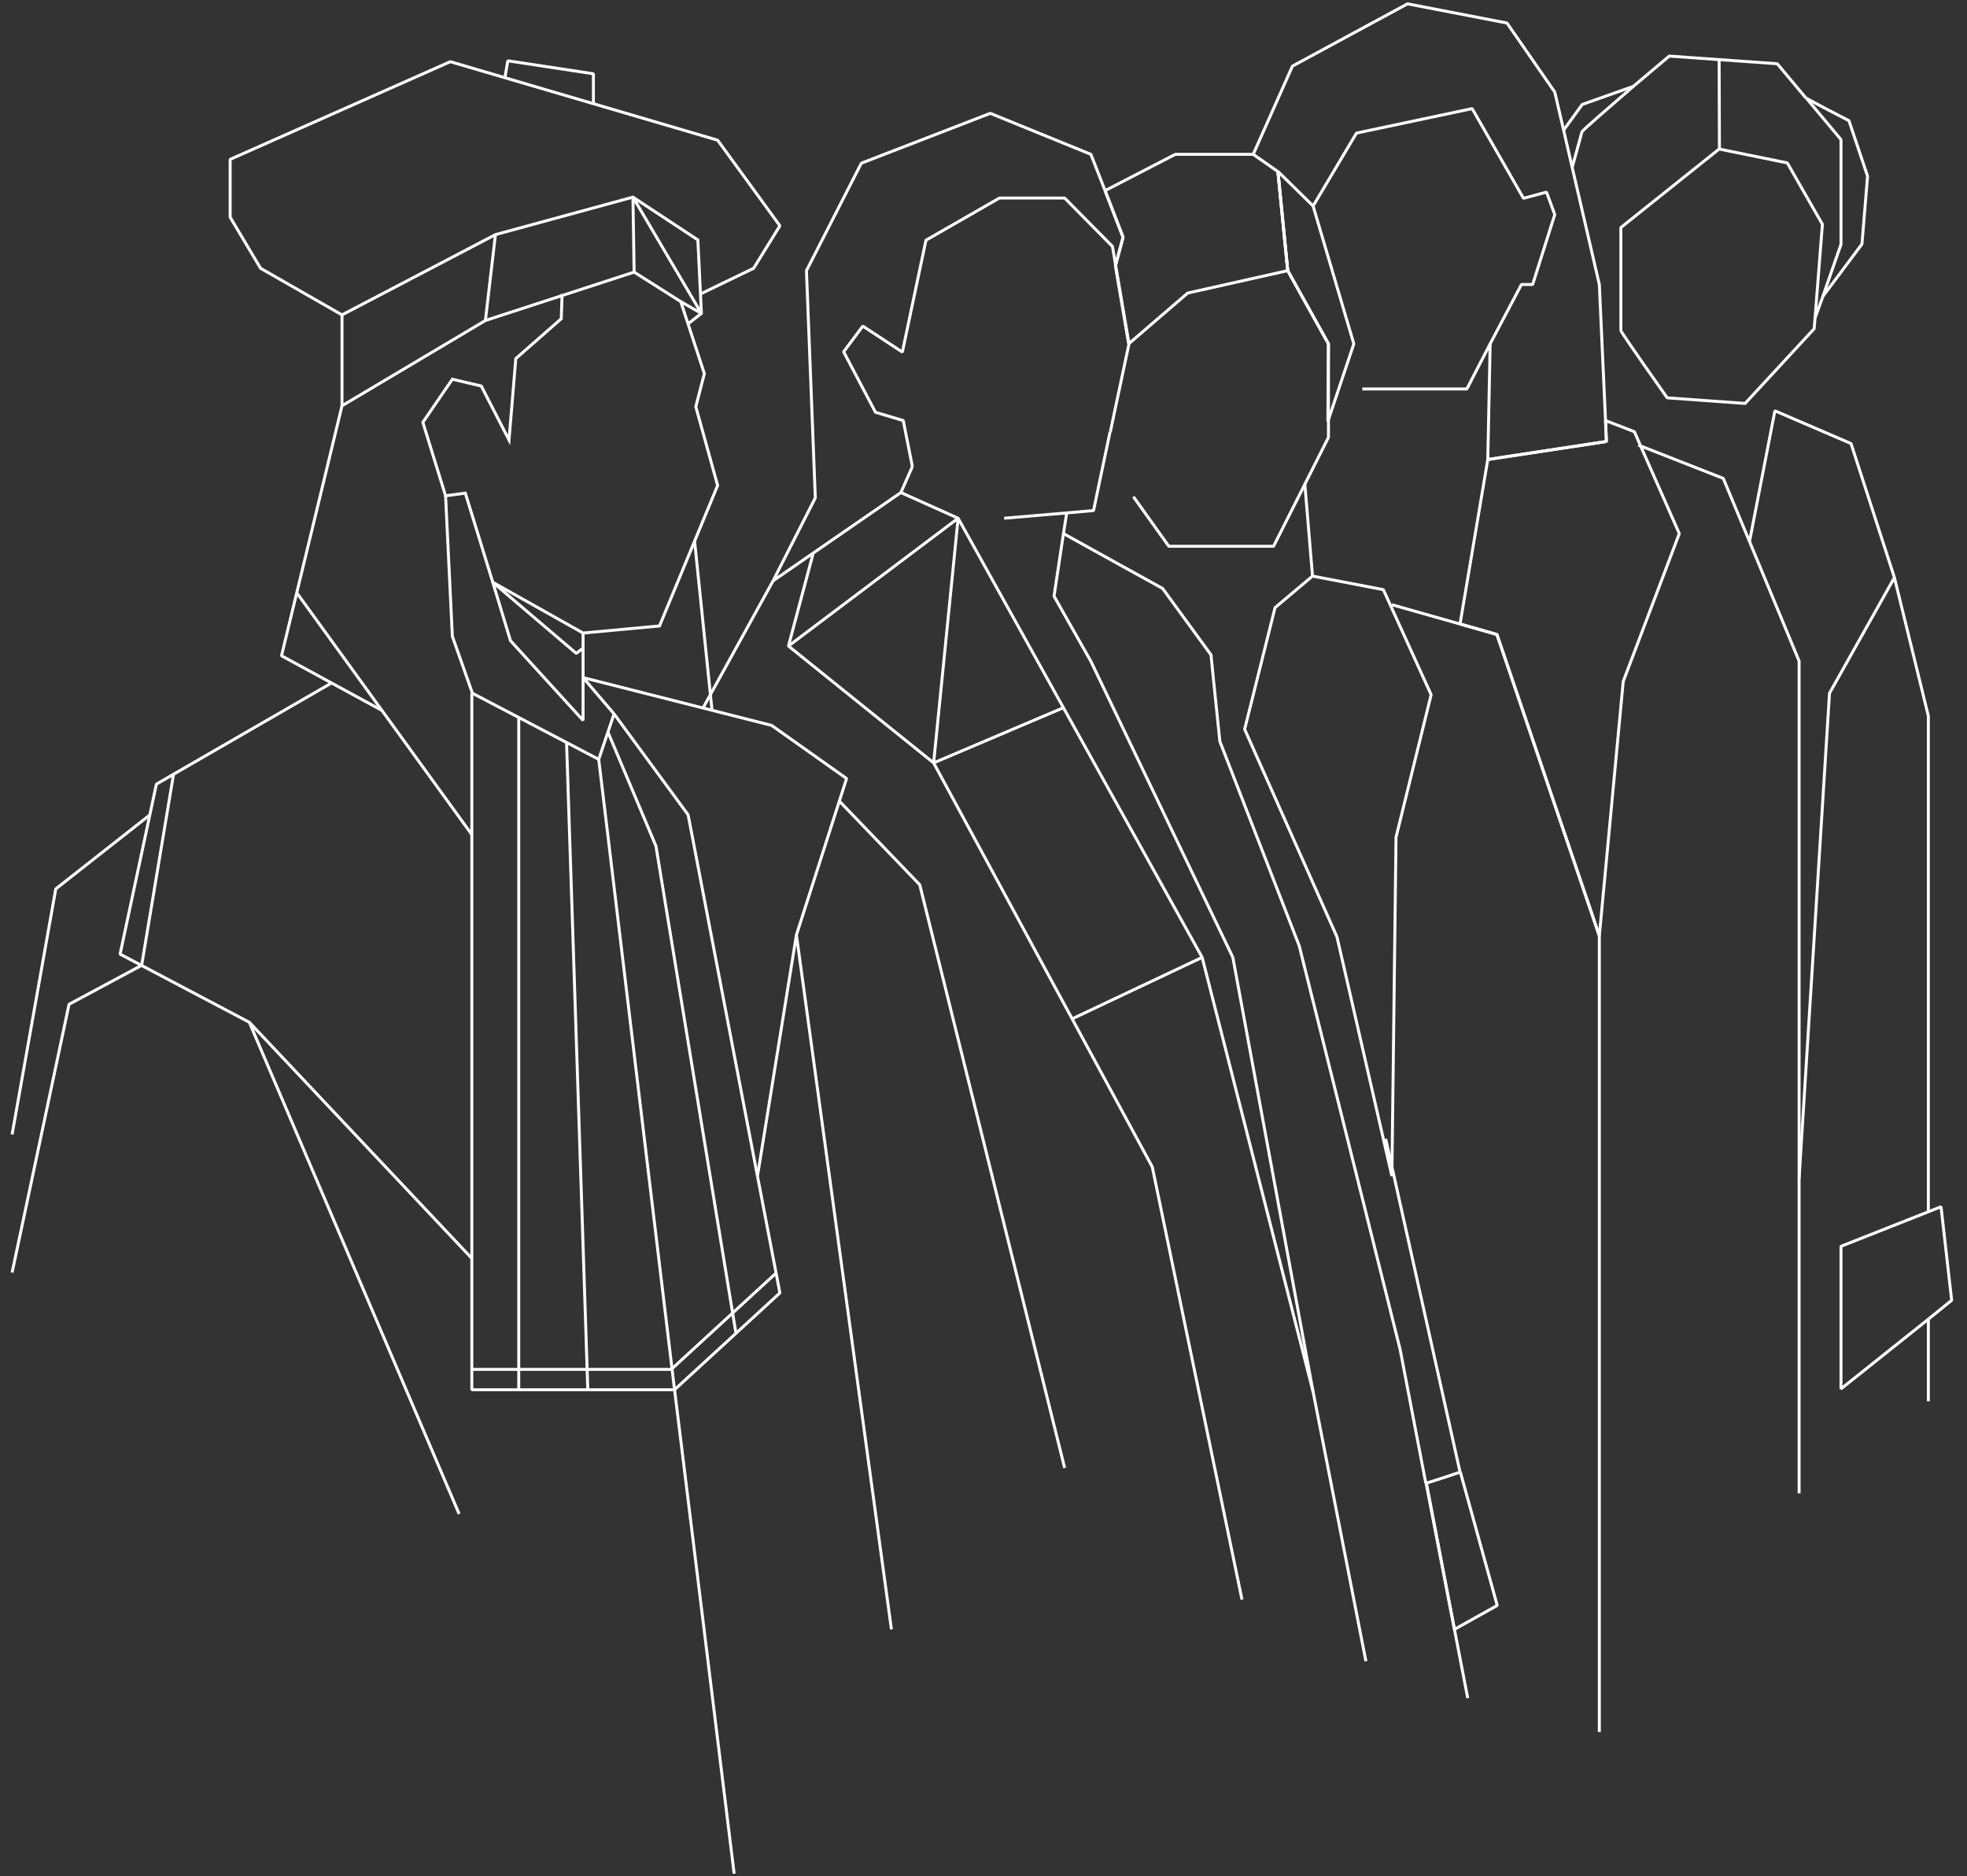 <?xml version="1.0" encoding="utf-8"?>
<!-- Generator: Adobe Illustrator 27.0.1, SVG Export Plug-In . SVG Version: 6.00 Build 0)  -->
<svg version="1.1" id="Laag_1" xmlns="http://www.w3.org/2000/svg" xmlns:xlink="http://www.w3.org/1999/xlink" x="0px" y="0px"
	 viewBox="0 0 666.6 635.7" style="enable-background:new 0 0 666.6 635.7;" xml:space="preserve">
<rect x="0" y="0" width="666.6" height="635.7" fill="#333333" stroke="none"/>
<style type="text/css">
	.st0{fill:none;stroke:#FFFFFF;stroke-miterlimit:10;}
	.st1{fill:none;stroke:#FFFFFF;stroke-linejoin:bevel;stroke-miterlimit:10;}
</style>
<g>
	<polyline class="st0" points="190.5,99.6 190.2,108 174.8,121.5 172.5,149.1 163.1,130.8 153.3,128.5 143.3,143.1 151,168 
		157.7,167.1 167,197.3 197.6,214.5 223.5,212.1 243.2,164.5 235.8,137.8 238.7,126.6 230.7,102.2 214.9,92.2 164.5,108.6 
		115.9,137.5 115.9,106.7 167.9,79.5 214.5,66.8 236.5,81.3 237.7,106.2 233.2,109.7 	"/>
	<polyline class="st1" points="214.9,92.2 214.5,66.8 237.7,106.2 230.7,102.2 	"/>
	<path class="st1" d="M172.5,149.1"/>
	<polyline class="st1" points="197.6,219.6 195.3,221.4 167,197.3 173,217.1 197.6,244.1 197.6,214.5 	"/>
	<polyline class="st1" points="115.9,137.5 95.4,222.2 129.4,240.7 	"/>
	<line class="st1" x1="100.6" y1="200.9" x2="159.9" y2="282.8"/>
	<polyline class="st1" points="151,168 153.3,215.6 160.1,234.9 202.9,257.3 208.1,241.9 197.6,229.6 261.5,245.8 286.9,263.8 
		269.9,316.8 256.7,398.5 	"/>
	<polyline class="st1" points="208.1,241.9 233.2,276.1 264.3,438.1 228.6,470.9 159.9,470.9 159.9,234.9 	"/>
	<polyline class="st1" points="206,248 222.3,286.7 249.4,451.7 	"/>
	<polyline class="st1" points="202.9,257.3 228.6,470.9 248.8,634.9 	"/>
	<line class="st1" x1="192" y1="251.6" x2="199.2" y2="470.9"/>
	<line class="st1" x1="175.8" y1="243.1" x2="175.8" y2="470.9"/>
	<line class="st1" x1="227.5" y1="464" x2="159.9" y2="464"/>
	<line class="st1" x1="263.2" y1="431.2" x2="227.5" y2="464"/>
	<polyline class="st1" points="112.4,231.4 53,265.7 40.7,323.3 84.5,346.4 159.9,426.4 	"/>
	<line class="st1" x1="84.5" y1="346.4" x2="155.6" y2="513"/>
	<polyline class="st1" points="50.7,276.2 18.9,301.2 4.1,384.4 	"/>
	<line class="st1" x1="269.9" y1="316.8" x2="302.1" y2="552.1"/>
	<polyline class="st1" points="284.5,271.5 311.7,299.8 360.8,497.4 	"/>
	<line class="st1" x1="235.4" y1="183.4" x2="241.3" y2="240.7"/>
	<polyline class="st1" points="115.9,106.7 88.3,90.9 78,73.6 78,54 152.6,20.9 243.2,47.5 264.3,76.5 255.4,90.9 237.4,99.6 	"/>
	<polyline class="st1" points="201.1,35.1 201.1,25 172.1,20.6 171.1,26.3 	"/>
	<polyline class="st1" points="58.8,262.4 48,327.1 23.4,340.3 4.1,431.2 	"/>
	<line class="st1" x1="167.9" y1="79.5" x2="164.5" y2="108.6"/>
</g>
<g>
	<polyline class="st1" points="555.2,150.8 584,162.1 592.9,183.5 609.7,224 609.7,399.3 609.7,506 	"/>
	<polygon class="st1" points="555.5,150 569.1,180.8 550.1,230.9 542,317.1 507.3,215 494.8,211.4 504.2,155.7 544.4,149.6 
		544.1,142.5 553.9,146.3 	"/>
	<polyline class="st1" points="471.7,204.9 507.3,215 542,317.1 542,586.9 	"/>
	<line class="st1" x1="442.2" y1="164" x2="444.8" y2="195.2"/>
	<line class="st1" x1="494.8" y1="498.8" x2="469.6" y2="385.9"/>
	<polygon class="st1" points="485,235.4 473.1,283.7 471.7,398.5 453.1,317.5 421.8,247.1 432.1,205.9 444.8,195.2 468.8,199.8 	"/>
	<polygon class="st1" points="445,69.8 458.8,116.5 450,142.8 450.2,116.5 436.4,91.7 433.1,58.4 433.3,58.3 	"/>
	<polygon class="st1" points="433.1,58.4 436.4,91.7 402.5,99.3 382.5,116.5 378,90.1 380.6,80.4 374.5,64.6 398.3,52.3 424.7,52.3 
		433.3,58.3 	"/>
	<polyline class="st1" points="445,69.8 459.7,45.1 498.9,36.8 516.3,67.2 524.1,65.1 526.9,72.7 519.4,96.4 515.6,96.4 505,116.5 
		497.1,131.8 461.7,131.8 	"/>
	<path class="st1" d="M309.2,158.1l-3.1-15.6l-9.4-2.8l-10.8-20.5l6.5-8.7l13.4,8.8l8-37.9l24.9-14.3h22.1l16.2,16.4l1.1,6.5
		l4.5,26.5c0,0-2.3,10.9-4.9,23.1c-0.5,2.2-0.9,4.4-1.4,6.7"/>
	<path class="st1" d="M376.2,146.3c-2.9,13.6-5.6,26.7-5.6,26.7l-9.1,0.8l-21.2,1.8"/>
	<polyline class="st1" points="378,90.1 380.6,80.4 374.5,64.6 369.7,52.3 335.6,38.4 291.9,55.3 273.3,91.7 276.3,168.7 262,196.8 
		275.6,187.4 305.3,166.9 309.2,158.1 	"/>
	<polyline class="st1" points="361.5,173.8 360.4,180.8 357.2,202 369.7,224.1 417.8,324.4 445,471.6 	"/>
	<polyline class="st1" points="275.6,187.4 267.2,218.9 316.4,258.5 390.5,395.4 420.9,542 	"/>
	<polyline class="st1" points="483.3,502.6 492.9,552.1 497.4,575.4 	"/>
	<polyline class="st1" points="411.3,230.9 413.4,251.2 440.3,320.5 474.5,457.3 483.2,502.6 	"/>
	<polyline class="st1" points="360.4,180.8 379.7,191.5 394,199.4 410.4,221.9 411.3,230.9 	"/>
	<path class="st1" d="M492.9,552.1l14.5-8.1l-12.5-45.2c0,0-11.3,3.8-11.5,3.7c0,0,0,0,0,0L492.9,552.1z"/>
	<line class="st1" x1="433.1" y1="58.3" x2="436.4" y2="91.7"/>
	<path class="st1" d="M376.2,146.3"/>
	<polyline class="st1" points="436.4,91.7 450.2,116.5 450.2,125.6 450.2,148.2 431.6,185.1 396.1,185.1 384.1,168.3 	"/>
	<polyline class="st1" points="424.7,52.3 438,22.4 477,1.3 510.7,7.8 526.9,31.2 529.9,44.1 532.8,56.7 542,96.4 544.1,142.5 
		544.4,149.6 504.2,155.7 505,116.5 	"/>
	<path class="st1" d="M615.1,107.9l-0.3,3.5l-23.4,25.3l-26.4-1.9c0,0-15.7-22.2-15.7-22.8c0-0.7,0-34.9,0-34.9l33.3-26.6l23.1,4.7
		l11.9,20.8L615.1,107.9"/>
	<line class="st1" x1="582.7" y1="50.4" x2="582.6" y2="20.2"/>
	<polyline class="st1" points="612.1,33.2 623.9,47.3 623.9,82.8 617.7,100.6 615.1,107.8 615.1,107.9 	"/>
	<path class="st1" d="M532.8,56.7c0,0,3.1-11.1,3.3-12c0.1-0.5,9.4-8.5,17.5-15.5C560,23.8,565.7,19,565.7,19l16.9,1.2l19.7,1.4
		l9.7,11.6"/>
	<polyline class="st1" points="609.7,399.3 620,234.9 642,195.7 627.3,150.3 601.5,139.2 592.9,183.5 	"/>
	<path class="st1" d="M612.1,33.2C612.1,33.2,612.1,33.2,612.1,33.2c0.7,0.6,14.5,7.7,14.5,7.7l6.3,18.8l-1.9,23l-13.3,17.8"/>
	<polyline class="st1" points="553.7,29.2 536.2,35.4 529.9,44.1 	"/>
	<polyline class="st1" points="305.3,166.9 324.7,175.6 407.4,324.4 445,471.6 462.9,562.9 	"/>
	<line class="st1" x1="653.5" y1="447" x2="653.5" y2="474.8"/>
	<polyline class="st1" points="642,195.7 653.5,242.6 653.5,410.6 	"/>
	<polygon class="st1" points="653.5,410.6 623.9,422.3 623.9,470.6 653.5,447 661.4,440.6 657.8,408.9 	"/>
	<polyline class="st1" points="267.2,218.9 324.7,175.6 316.4,258.5 360.4,239.8 	"/>
	<line class="st1" x1="407.4" y1="324.4" x2="363.4" y2="345.2"/>
	<line class="st1" x1="262" y1="196.8" x2="238.3" y2="239.8"/>
</g>
</svg>
